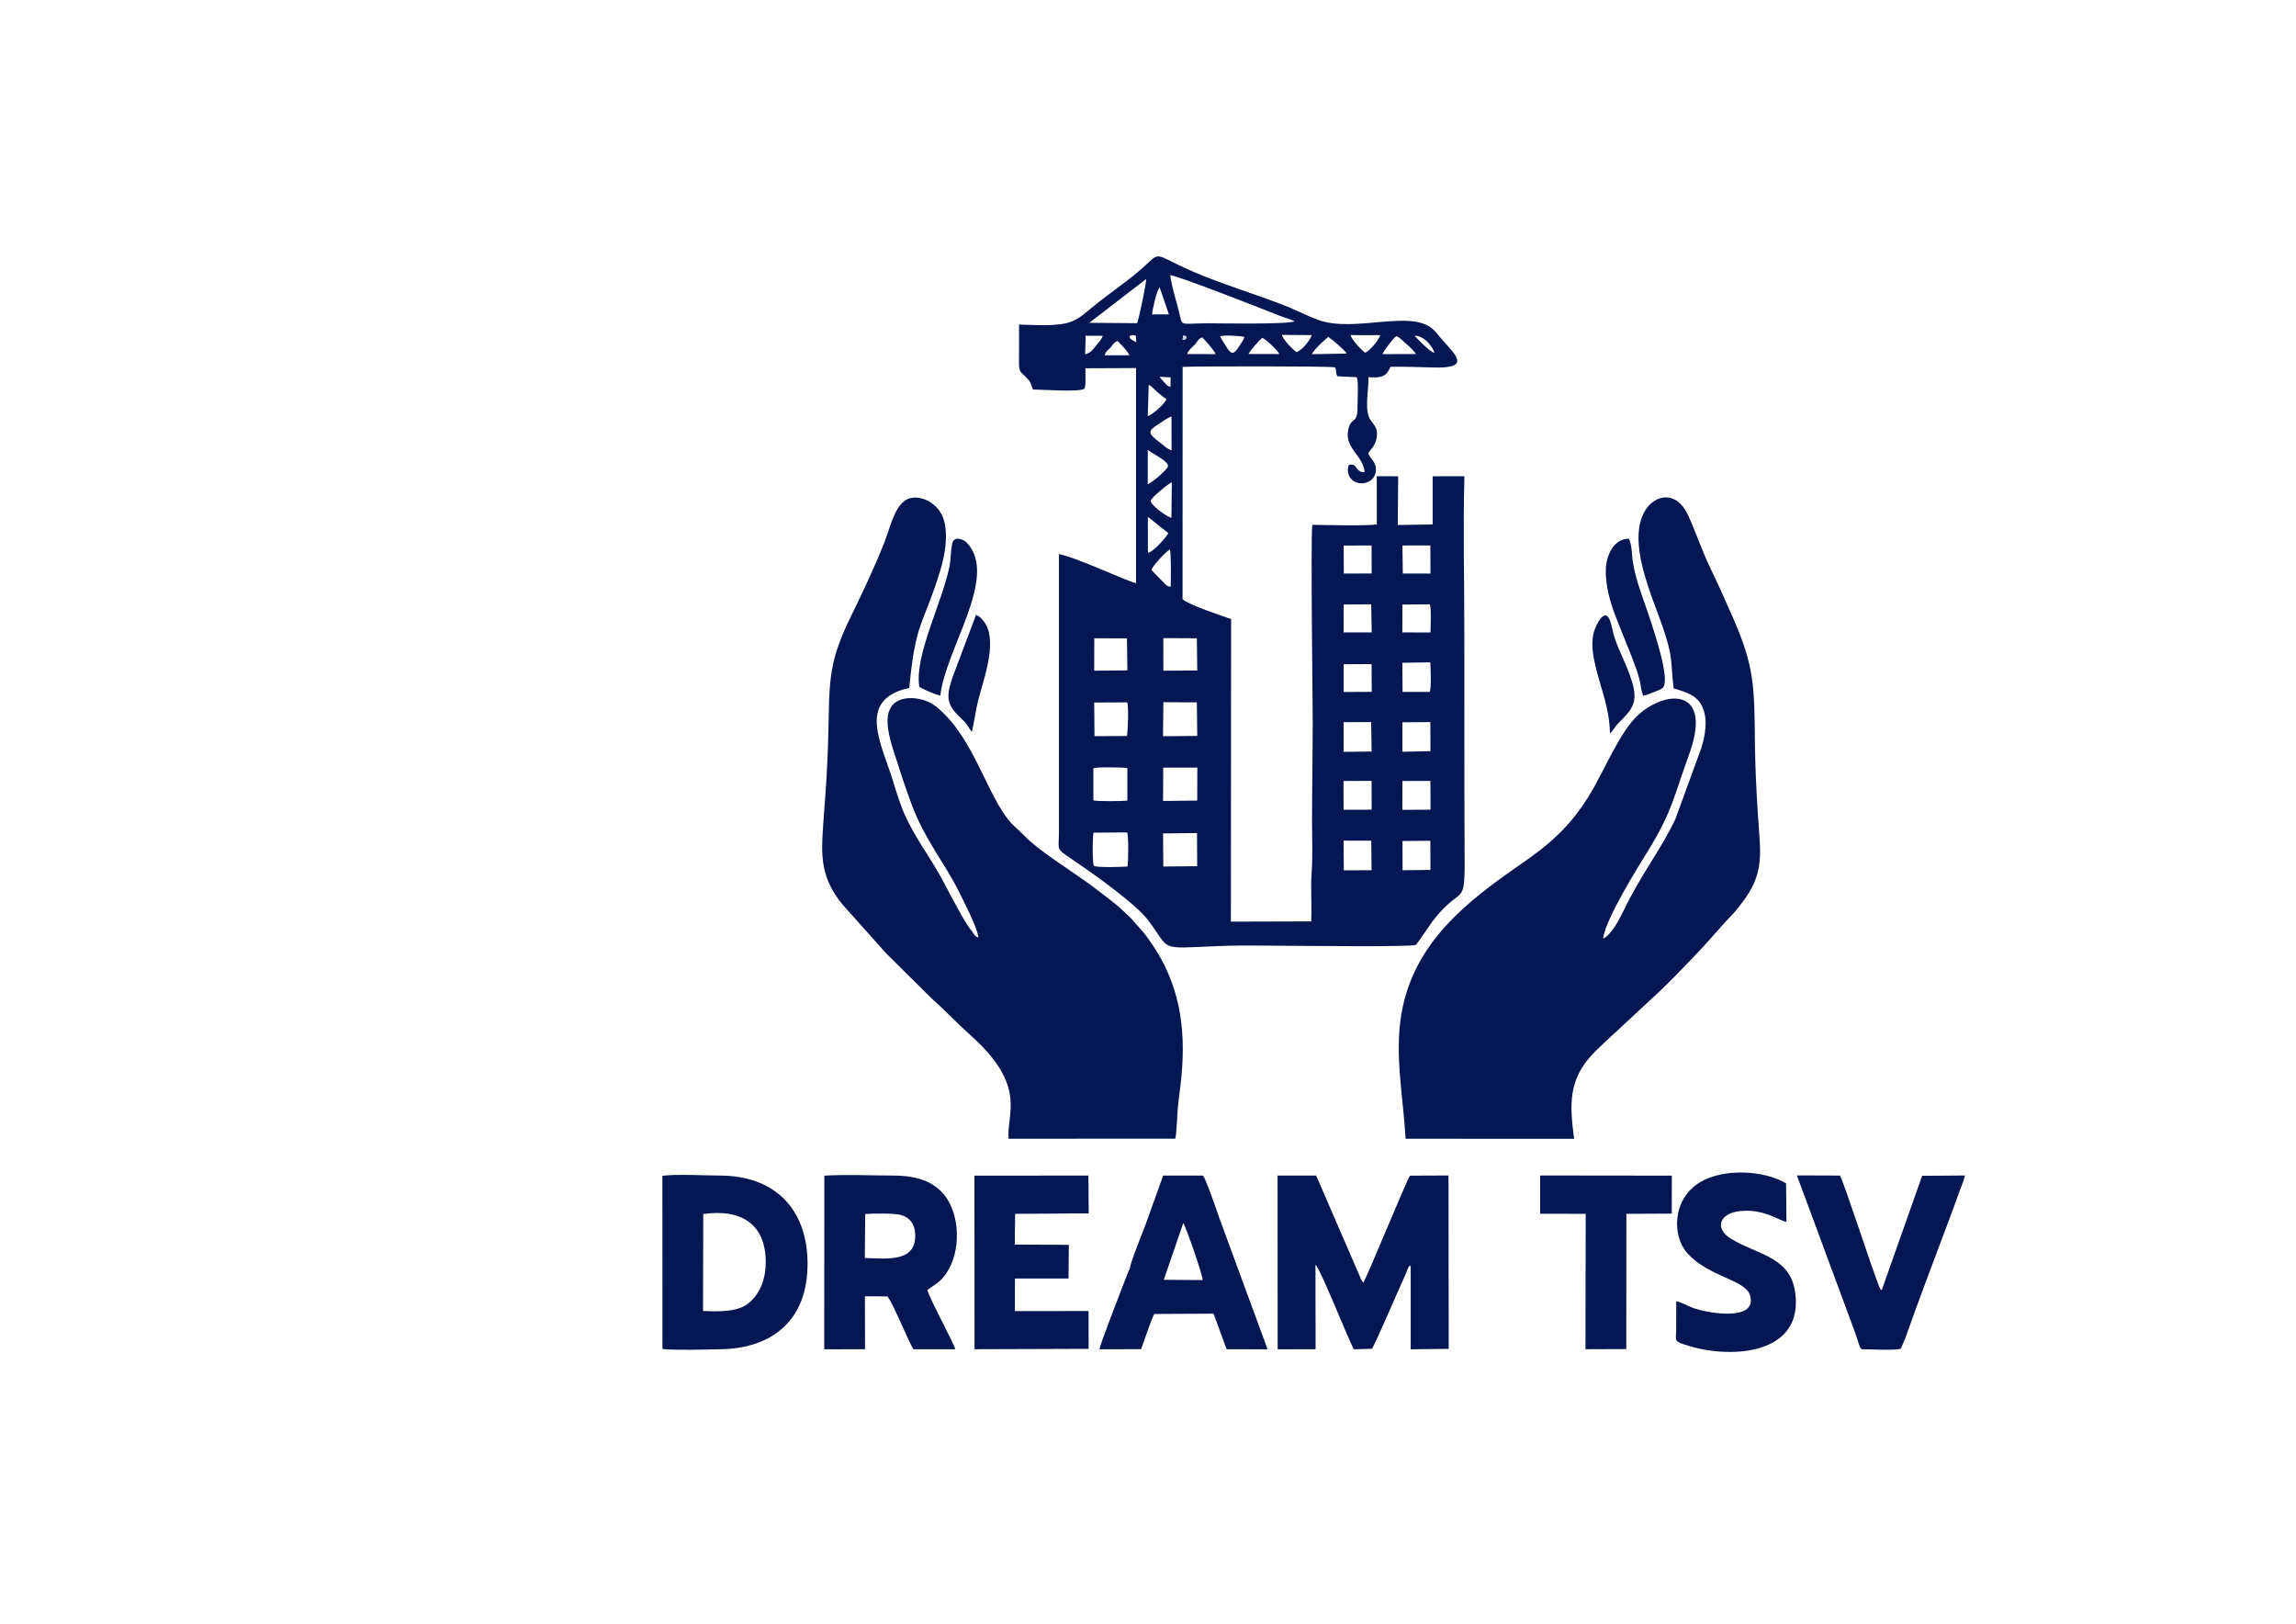 <?xml version="1.0" encoding="UTF-8"?>
<!DOCTYPE svg PUBLIC "-//W3C//DTD SVG 1.1//EN" "http://www.w3.org/Graphics/SVG/1.1/DTD/svg11.dtd">
<!-- Creator: CorelDRAW X8 -->
<svg xmlns="http://www.w3.org/2000/svg" xml:space="preserve" width="297mm" height="210mm" version="1.1" style="shape-rendering:geometricPrecision; text-rendering:geometricPrecision; image-rendering:optimizeQuality; fill-rule:evenodd; clip-rule:evenodd"
viewBox="0 0 29700 21000"
 xmlns:xlink="http://www.w3.org/1999/xlink">
 <defs>
  <style type="text/css">
   <![CDATA[
    .fil0 {fill:#051752}
    .fil1 {fill:#C7D1E8}
   ]]>
  </style>
 </defs>
 <g id="Layer_x0020_1">
  <g id="_1768035714928">
   <path class="fil0" d="M18142 10877l360 -3 2 377 -361 4 -1 -378zm-762 -5l358 1 4 382 -359 1 -3 -384zm-2335 -93l439 -5 2 429 -438 4 -3 -428zm-895 419c-21,-41 -18,-367 -5,-429l436 -3c18,55 16,379 3,441 -31,4 -402,17 -434,-9zm3991 -1097l362 -1 2 372 -365 2 1 -373zm-762 0l363 -2 1 373 -363 1 -1 -372zm-2332 -173l441 0 -1 426 -442 5 2 -431zm-904 8c58,-18 371,-13 440,-2l0 420c-65,9 -386,12 -440,-3l0 -415zm3998 -594l361 -3 2 376 -363 8 0 -381zm-761 -2l357 -1 6 381 -362 4 -1 -384zm-3226 -254l427 -2c20,51 10,375 -4,435l-419 2 -4 -435zm895 -4l433 2 5 434 -443 4 5 -440zm3091 -510l361 -6c6,74 15,325 -6,383l-352 0 -3 -377zm-759 19l361 -2 2 359 -363 2 0 -359zm-2333 -338l434 2 5 417 -438 2 -1 -421zm-893 2l423 1 5 415 -429 3 1 -419zm3986 -436l355 -3c21,70 9,278 8,364l-364 -1 1 -360zm-759 -1l355 -2 7 363 -364 0 2 -361zm759 -763l361 -1 2 364 -358 0 -5 -363zm-760 1l361 -1 1 362 -360 1 -2 -362zm-2485 316c9,-50 193,-246 237,-265 18,60 13,391 11,481 -66,-7 -47,-16 -131,-94 -38,-35 -76,-78 -117,-122zm-47 -223l-1 -465 265 212c-34,62 -203,251 -264,253zm309 -911l-5 459c-52,-8 -278,-168 -267,-223 8,-38 223,-217 272,-236zm-311 23l0 -443c63,52 269,147 262,211 -5,42 -213,220 -262,232zm307 -873l1 435c-45,-7 -105,-64 -144,-94 -174,-131 -167,-155 -14,-251 34,-21 125,-88 157,-90zm-295 -412c44,21 73,64 114,96 47,38 67,61 116,90 -20,62 -181,200 -242,220l12 -406zm282 27c-44,-8 -52,-29 -78,-57 -24,-27 -43,-40 -62,-73l142 8 -2 122zm-851 -408c14,-53 48,-70 76,-101 30,-34 42,-66 91,-84 42,45 129,129 152,185l-319 0zm3593 -15c16,-45 147,-214 178,-232 43,11 104,80 138,107 32,26 99,89 117,124l-433 1zm-911 1c13,-50 179,-203 211,-223 56,37 196,157 237,211 -4,1 -8,3 -10,4l-438 8zm-822 -3c12,-30 143,-188 180,-208 47,20 196,159 219,209l-399 -1zm-793 1c17,-52 53,-76 90,-113 45,-46 49,-85 105,-103 37,39 160,172 171,217l-366 -1zm493 -116c-22,-37 -55,-81 -65,-111 24,-23 272,-7 312,6 -13,45 -43,80 -66,118 -77,128 -111,106 -181,-13zm-543 -124l39 10c-6,38 6,36 -50,47l11 -57zm-609 87c-91,-45 -81,-54 -88,-77 34,-21 34,-18 83,-8l5 85zm2961 136c-52,-38 -170,-163 -189,-228l384 1c-16,60 -139,208 -195,227zm-890 -8c-45,-33 -168,-156 -188,-223l387 3c-26,77 -135,205 -199,220zm-2725 -212l220 1c-8,41 -65,101 -94,137 -37,48 -68,87 -133,101l7 -239zm4510 221c-53,-5 -249,-211 -256,-221 133,-3 247,163 256,221zm-3652 -497c2,-42 59,-314 99,-350l119 350 -218 0zm-76 -457c4,52 -96,526 -117,571l-618 -5 735 -566zm1723 473c64,25 127,41 196,72 -56,45 -1054,27 -1110,27 -323,1 -342,35 -364,-66 -34,-157 -120,-416 -133,-557 123,17 1193,437 1411,524zm-3367 116c1,168 0,337 -1,505 0,115 29,110 88,172 72,76 49,55 93,162 132,2 566,35 661,-6 21,-17 18,-96 18,-121 0,-49 0,-98 0,-147l654 -3 0 2783c-140,-35 -760,-330 -997,-377l0 3582c0,262 -47,217 163,361 270,184 821,569 994,797 298,393 109,363 902,330 336,-14 697,-3 1036,-3 117,0 1477,16 1522,-13 15,-9 183,-262 212,-300 490,-640 414,104 416,-1647 0,-683 -1,-1366 -1,-2048 1,-682 -18,-1386 1,-2066l-411 1 0 623 -451 7 5 -630 -277 -1 1 622c-74,23 -709,9 -835,7 -22,211 6,2286 6,2570 -1,426 -9,853 -9,1280 0,205 10,437 -5,638 -15,210 4,430 -6,641l-1039 3 3 -3913c-146,-52 -544,-183 -628,-257l1 -3005c186,-9 1924,-11 1968,6 26,20 6,76 36,116l249 11c26,80 8,289 9,385 2,226 -76,128 -115,274 -69,258 193,351 207,570 -129,4 -84,-125 -205,-93 -59,168 107,291 261,213 52,-26 102,-91 88,-183 -12,-82 -74,-117 -98,-184 37,-49 94,-101 109,-195 21,-127 -28,-159 -77,-230 -88,-129 -23,-387 -29,-557 172,12 229,-7 288,-135 185,-1 365,4 547,10 475,14 318,-139 134,-343 -51,-56 -85,-106 -131,-149 -285,-266 -1016,48 -1486,-123 -139,-50 -257,-114 -392,-169 -396,-159 -833,-285 -1226,-455 -574,-248 -380,-281 -716,4 -167,141 -450,336 -631,490 -101,86 -200,167 -373,186 -195,22 -341,8 -533,4z"/>
   <path class="fil0" d="M20362 14729c-56,-436 -86,-767 265,-1123 47,-48 83,-75 124,-119l613 -569c219,-198 398,-390 597,-598 162,-169 322,-365 459,-504 29,-30 72,-87 104,-127 314,-400 246,-658 215,-1159 -19,-296 -35,-618 -38,-916 -6,-758 -12,-1000 -284,-1625 -99,-226 -193,-435 -298,-653 -102,-211 -182,-453 -281,-669 -153,-336 -432,-266 -554,-69 -246,395 81,1098 220,1499 144,420 102,430 145,806 182,54 308,94 375,246 71,163 33,372 -19,533l-333 911c-199,419 -433,693 -673,1191 -59,122 -163,314 -263,355 41,-276 459,-934 595,-1156 305,-500 318,-678 515,-1216 317,-863 -275,-852 -642,-532 -253,220 -448,734 -659,1072 -245,391 -500,612 -873,870 -709,489 -1384,1018 -1543,1930 -93,537 24,1083 53,1621l2180 1zm464 -5245c37,-26 50,-73 119,-142 153,-155 255,-246 164,-532 -74,-233 -159,-372 -219,-549 -25,-71 -34,-142 -56,-213 -68,-225 -193,38 -219,136 -37,145 -7,306 27,445 72,299 175,521 184,855zm428 -485c44,-8 224,-77 250,-97 148,-121 -263,-1172 -316,-1354 -28,-94 -48,-178 -65,-275 -17,-90 -9,-224 -52,-306 -185,-2 -294,197 -299,405 -4,203 55,410 120,581 64,169 134,333 198,497 59,155 121,298 141,467l23 82z"/>
   <path class="fil0" d="M11762 8897c82,-877 178,-792 399,-1512 73,-237 134,-602 -21,-795 -58,-73 -173,-162 -319,-154 -235,12 -293,357 -381,579 -134,338 -288,662 -445,982 -308,632 -259,871 -284,1629 -10,319 -29,596 -53,911 -35,482 -72,776 238,1159l564 631 600 595c139,120 349,339 488,462 748,662 470,1021 498,1344l2157 -1c18,-68 24,-312 33,-403 13,-133 33,-262 46,-395 62,-653 -28,-1217 -399,-1746 -32,-46 -63,-90 -93,-126 -36,-43 -65,-71 -98,-110 -37,-44 -64,-75 -106,-113 -38,-34 -73,-70 -114,-106 -79,-69 -159,-124 -246,-193 -226,-180 -518,-356 -761,-542 -203,-156 -177,-156 -341,-305 -315,-285 -486,-1047 -922,-1467 -68,-66 -146,-138 -268,-171 -120,-33 -260,-32 -351,34 -186,137 -74,467 -11,669 70,220 140,435 219,647 166,450 435,772 608,1122 63,128 240,464 258,603 -50,-14 -52,-38 -80,-74 -24,-30 -42,-56 -66,-92 -94,-145 -243,-436 -330,-597 -140,-259 -319,-492 -459,-785 -65,-137 -117,-298 -164,-455 -152,-504 -489,-1073 204,-1225zm809 569c33,-128 47,-269 80,-398 66,-262 248,-742 100,-994 -27,-46 -74,-107 -126,-120l-298 791c-106,300 -71,381 126,566 71,68 63,86 118,155zm-679 -583c44,32 219,104 272,114 64,-600 756,-1537 346,-1974 -46,-49 -172,-104 -195,15 -17,93 -14,194 -34,295 -96,465 -456,1153 -389,1550z"/>
   <path class="fil0" d="M17016 16357c70,65 407,924 496,1094l234 -7c34,-36 352,-782 430,-950 41,-87 29,-101 72,-129l0 1086 492 -6 -3 -2242 -498 2c-56,86 -565,1337 -605,1385l-30 -47c-6,-13 -11,-27 -17,-43l-562 -1296 -499 0 1 2247 491 -1 -2 -1093z"/>
   <path class="fil0" d="M9097 15702c467,-69 812,112 808,628 -2,235 -83,404 -212,517 -135,119 -377,119 -599,108l3 -1253zm-528 1745c215,19 530,7 753,3 651,-9 1131,-361 1124,-1120 -6,-702 -431,-1126 -1136,-1126 -196,-1 -566,-21 -742,3l1 2240z"/>
   <path class="fil0" d="M11192 15701c99,-8 368,-11 454,11 126,33 195,124 193,277 -3,333 -359,291 -652,281l5 -569zm804 982c122,-88 156,-91 239,-207 204,-285 184,-777 -23,-1025 -142,-170 -349,-247 -660,-247 -283,-1 -612,-15 -889,1l-1 2246 528 -1 -2 -685 291 2c71,83 257,548 335,683l543 0c-10,-62 -343,-673 -361,-767z"/>
   <path class="fil0" d="M21683 16829c-1,126 1,252 -1,379 -2,145 -37,138 174,202 553,166 1486,109 1364,-706 -68,-450 -484,-476 -821,-678 -231,-138 -156,-337 112,-363 314,-30 489,121 598,140l-5 -498c-285,-171 -808,-197 -1111,-16 -364,217 -366,699 -166,919 285,316 756,338 813,553 87,327 -521,228 -723,161 -73,-24 -175,-84 -234,-93z"/>
   <path class="fil0" d="M23801 15204l-557 -2 732 1977c110,296 60,273 178,273 61,-1 412,18 436,-13l56 -131c173,-495 385,-1044 569,-1539 35,-96 68,-177 101,-276 35,-102 75,-188 103,-290l-555 4 -523 1480c-19,-16 -6,-1 -20,-22 -7,-11 -6,-10 -13,-26 -103,-256 -447,-1326 -507,-1435z"/>
   <path class="fil0" d="M15306 15819c30,32 253,674 251,737l-503 -4 252 -733zm-460 1389c27,-65 55,-167 87,-214l765 -4 169 460 530 1 -621 -1689c-39,-109 -169,-495 -214,-558l-516 0 -219 610c-36,102 -214,532 -212,598 -3,2 -5,6 -6,8 -2,2 -5,5 -6,8l-97 248c-51,136 -277,715 -284,775l539 -2 85 -241z"/>
   <polygon class="fil0" points="13131,15699 14083,15693 14079,15204 12605,15205 12606,17450 14082,17445 14081,16956 13128,16957 13129,16535 13822,16535 13826,16100 13127,16096 "/>
   <polygon class="fil0" points="19922,15698 20512,15699 20509,17450 21037,17448 21038,15699 21625,15696 21626,15205 19922,15203 "/>
   <path class="fil1" d="M15296 4396c56,-11 44,-9 50,-47l-39 -10 -11 57z"/>
  </g>
 </g>
</svg>
